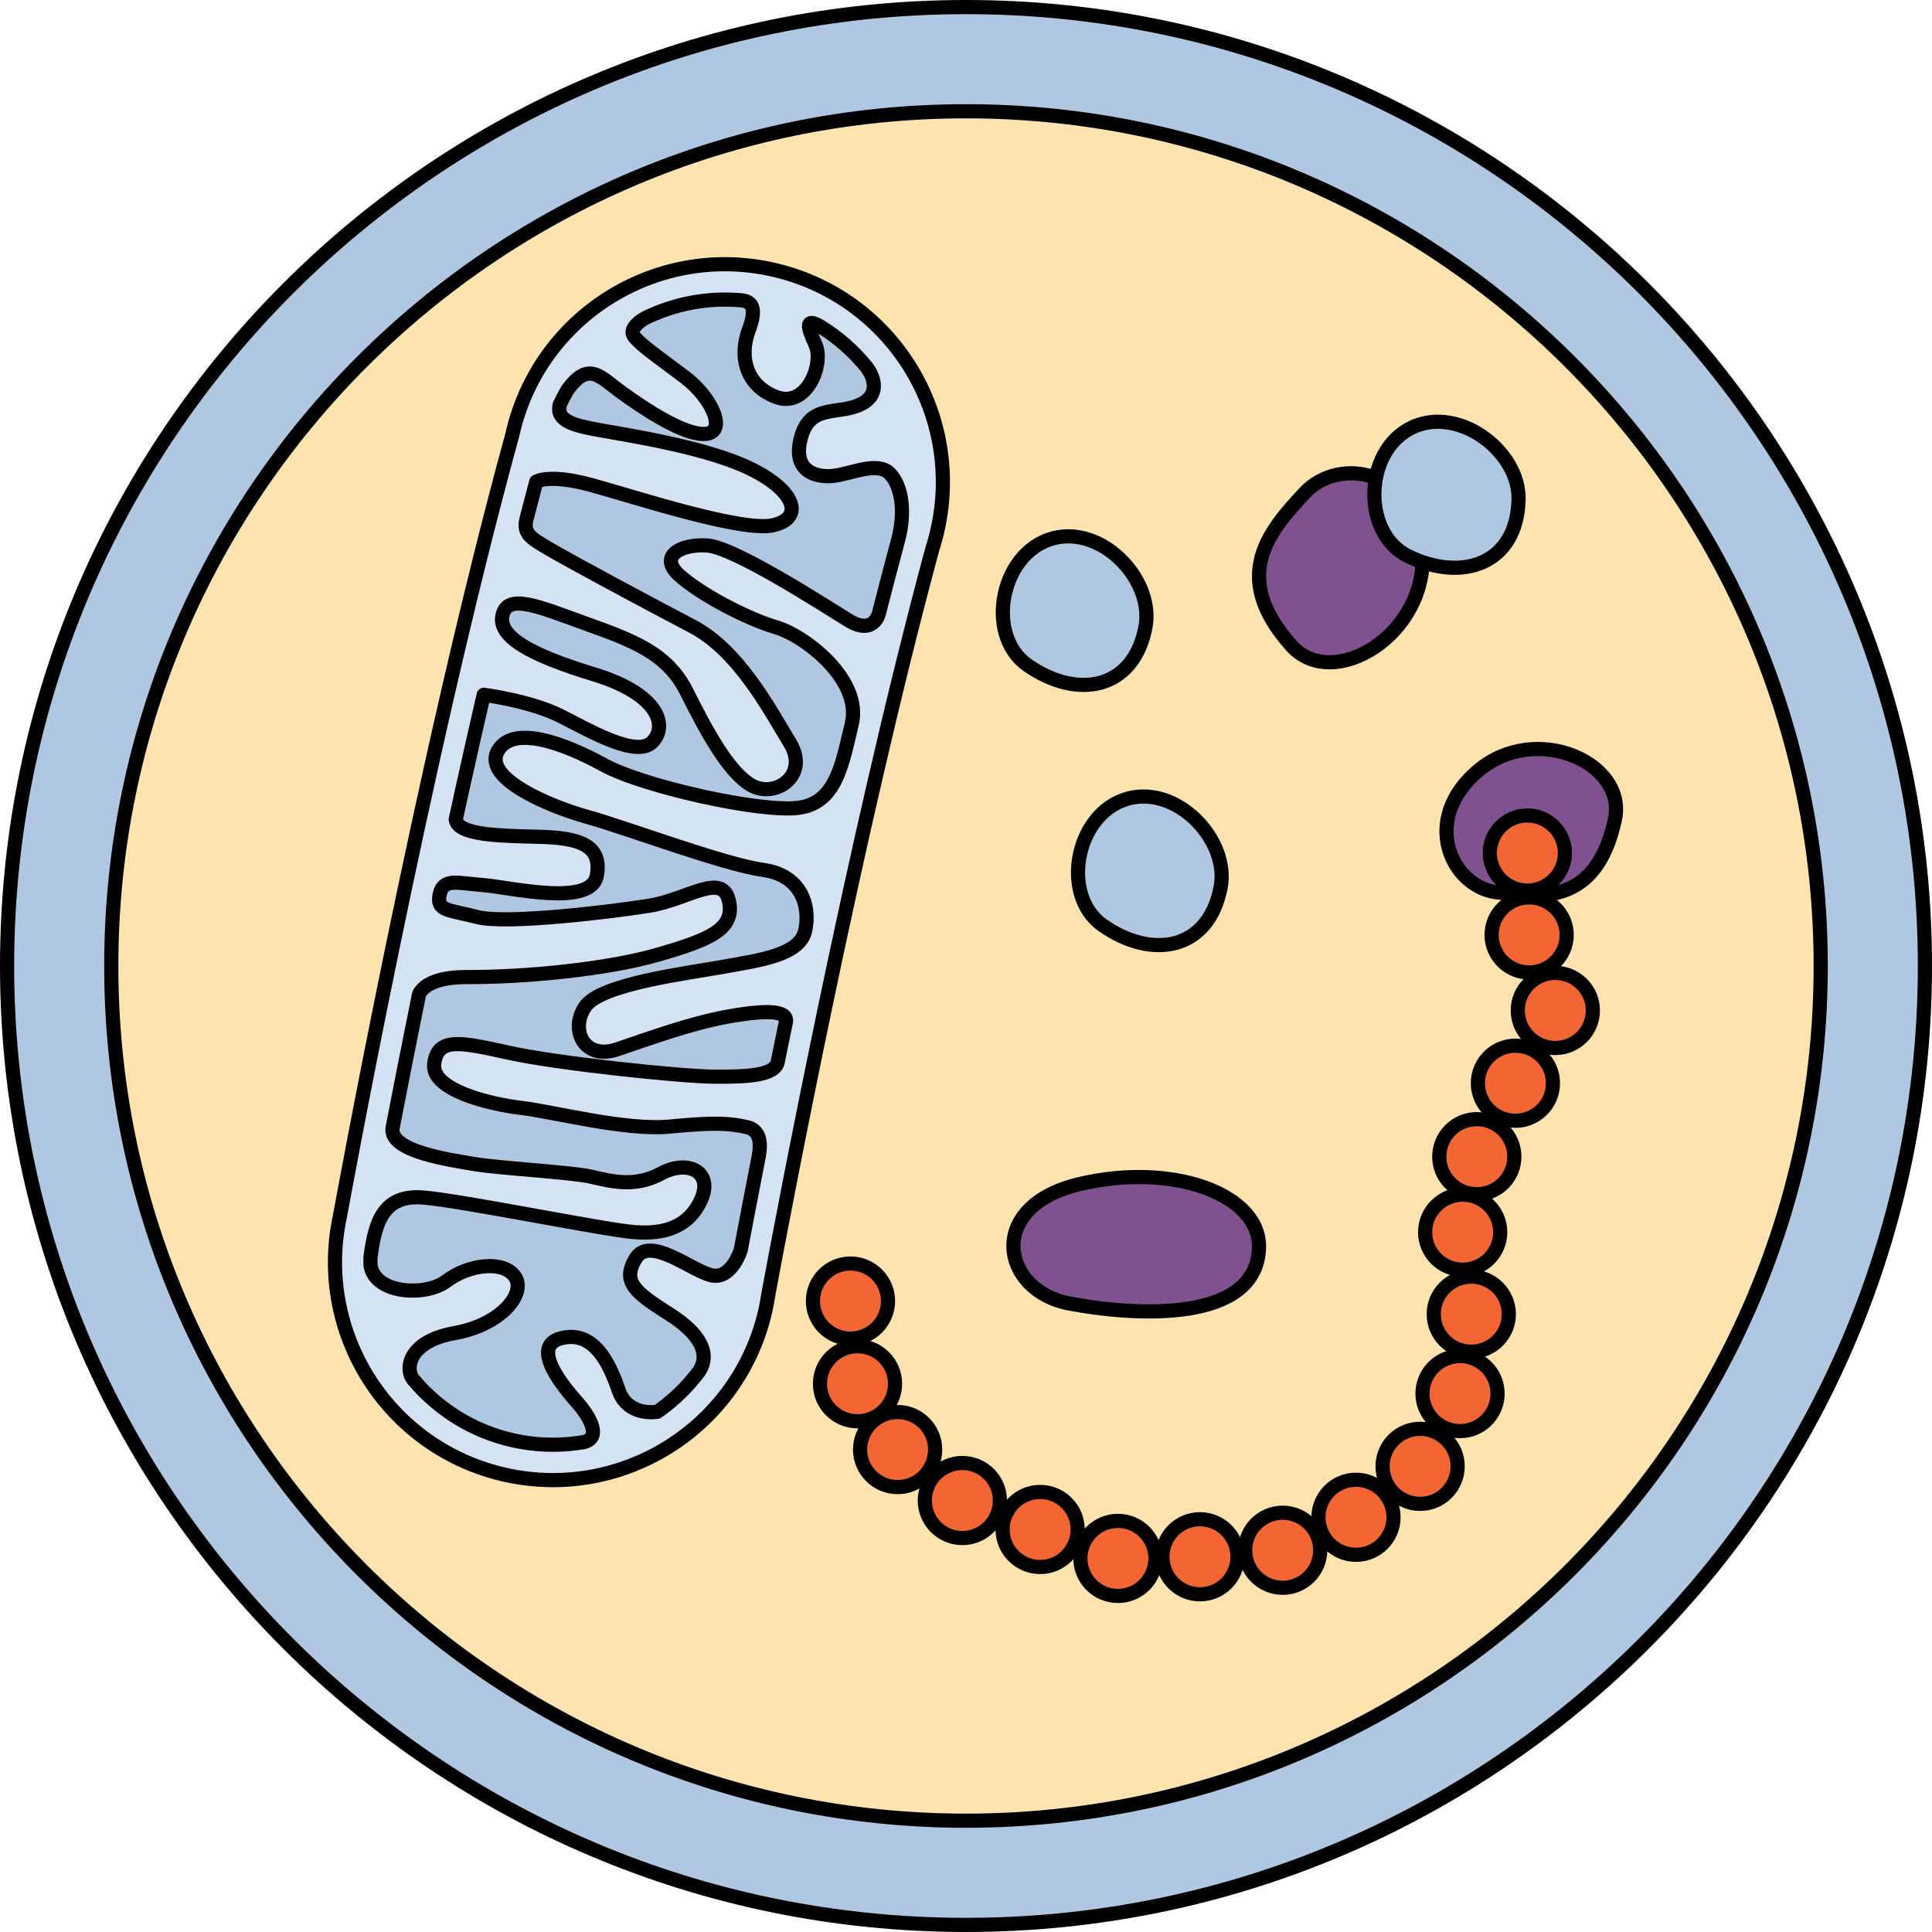 <?xml version="1.0" encoding="utf-8"?>
<!-- Generator: Adobe Illustrator 22.0.0, SVG Export Plug-In . SVG Version: 6.00 Build 0)  -->
<svg version="1.1" id="Layer_1" xmlns="http://www.w3.org/2000/svg" xmlns:xlink="http://www.w3.org/1999/xlink" x="0px" y="0px"
	 width="136.438px" height="136.437px" viewBox="0 0 136.438 136.437" enable-background="new 0 0 136.438 136.437"
	 xml:space="preserve">
<g>
	
		<ellipse transform="matrix(0.987 -0.16 0.16 0.987 -10.046 11.808)" fill="#FFE3AE" cx="68.219" cy="68.219" rx="60.361" ry="60.36"/>
	<path fill="#B0C7E1" stroke="#000000" stroke-linecap="round" stroke-linejoin="round" stroke-miterlimit="10" d="M68.219,135.937
		c-37.34,0-67.719-30.378-67.719-67.719S30.879,0.5,68.219,0.5s67.719,30.378,67.719,67.719S105.559,135.937,68.219,135.937z
		 M68.219,7.858c-33.283,0-60.361,27.078-60.361,60.36s27.078,60.36,60.361,60.36c33.283,0,60.36-27.078,60.36-60.36
		S101.502,7.858,68.219,7.858z"/>
	<g>
		<g>
			<path fill="#D3E3F4" stroke="#000000" stroke-linecap="round" stroke-linejoin="round" stroke-miterlimit="10" d="M54.072,92.452
				c0.071-0.327,0.127-0.652,0.176-0.976c0.997-5.391,6.032-32.105,11.59-52.696c0.147-0.46,0.278-0.933,0.384-1.417
				c1.832-8.299-3.411-16.509-11.71-18.34c-8.297-1.83-16.509,3.413-18.338,11.71C29.809,53.878,24.02,85.822,24.02,85.822
				c-1.829,8.298,3.412,16.509,11.711,18.34C44.028,105.991,52.241,100.749,54.072,92.452z"/>
			<path fill="#B0C7E1" stroke="#000000" stroke-linecap="round" stroke-linejoin="round" stroke-miterlimit="10" d="
				M40.571,101.935c0.087-0.017,0.179-0.023,0.263-0.032c0.145-0.019,0.29-0.045,0.432-0.07c1.218-0.334,0.374-1.794-0.475-2.761
				c-0.926-1.051-3.436-3.994-1.152-4.569c2.287-0.576,3.389,1.75,4.046,3.667c0.653,1.908,2.718,1.531,2.738,1.528
				c0.832-0.582,1.596-1.261,2.277-2.027c0.118-0.15,0.233-0.288,0.348-0.41c0.109-0.135,0.215-0.274,0.322-0.413
				c0.811-1.252,0.09-2.662-2.11-4.054c-2.435-1.538-3.35-2.282-2.373-3.913c0.975-1.632,3.838,0.768,5.292,1.166
				c1.451,0.399,2.13-1.761,2.13-1.761c0.31-1.647,0.718-3.778,1.208-6.28c0.161-0.807,0.425-2.154-0.804-2.416
				c-1.227-0.267-2.234-0.342-5.386-0.034c-3.148,0.305-8.242-1.048-10.496-1.314c-2.254-0.265-6.425-1.265-6.166-3.133
				c0.259-1.869,1.802-1.527,5.255-0.768c3.452,0.764,12.115,1.672,14.496,1.693c2.385,0.021,4.311-0.085,4.507-1.044
				c0.003-0.017,0.008-0.034,0.011-0.052c0.008-0.041,0.018-0.084,0.025-0.129c0.069-0.338,0.139-0.687,0.211-1.027
				c0.016-0.083,0.034-0.164,0.049-0.247c0.001-0.002,0.002-0.006,0.004-0.011c0.089-0.44,0.184-0.887,0.275-1.339
				c0.167-0.812-1.262-0.892-3.985-0.414c-2.727,0.479-5.582,1.544-7.939,2.335c-2.357,0.789-3.357-1.436-2.234-3.038
				c1.126-1.599,7.218-2.335,9.705-2.788c2.492-0.453,5.442-0.802,5.82-2.569c0.379-1.767-0.301-3.92-2.995-4.284
				c-2.694-0.364-9.667-2.978-12.354-3.727c-2.687-0.746-7.415-2.714-6.372-4.642c1.041-1.926,4.676-0.585,7.491,0.96
				c2.819,1.546,11.12,3.376,13.742,3.031c2.164-0.286,2.839-2.062,3.417-4.403c0.115-0.494,0.231-0.986,0.348-1.469
				c0.005-0.027,0.009-0.05,0.016-0.075c0.722-3.073-3.259-6.188-5.353-6.804c-2.091-0.617-5.347-2.336-6.824-3.666
				c-1.481-1.326,0.027-2.227,1.951-2.111c1.922,0.116,8.221,4.202,9.985,5.286c1.764,1.082,2.143-0.452,2.143-0.452
				c0.463-1.818,0.918-3.563,1.369-5.227c0.517-1.939,0.278-3.813-0.605-4.7c-0.882-0.887-2.792,0.076-4.048,0.186
				c-1.258,0.108-2.842-0.396-2.209-2.721c0.632-2.326,2.471-1.612,4.051-2.266c1.579-0.651,1.136-1.966,0.599-2.679
				c-0.93-1.153-2.059-2.151-3.351-2.932c-0.95-0.522-0.907-0.047-0.28,1.318c0.622,1.37-0.606,4.491-2.745,3.712
				c-2.139-0.78-2.678-2.831-1.958-4.748c0.6-1.597,0.178-1.982-0.445-2.082c-2.438-0.236-4.82,0.233-6.915,1.265
				c-0.008,0.003-1.196,0.67-0.753,1.264c0.439,0.595,1.682,1.451,3.6,2.893c1.914,1.444,2.996,3.879,1.464,4.003
				c-1.534,0.125-4.41-1.823-5.94-2.928c-1.529-1.108-2.301-2.251-3.816-0.184c-0.196,0.335-0.378,0.685-0.547,1.043
				c-0.3,1.186,1.107,1.491,2.778,1.795c2.073,0.38,7.593,1.212,10.72,2.75c3.127,1.538,3.782,3.454,1.591,3.972
				c-2.197,0.516-9.879-2.026-12.86-2.836c-2.98-0.813-3.888-0.24-3.888-0.24l0,0c-0.228,0.854-0.455,1.727-0.686,2.62
				c-0.279,1.085,0.353,1.39,1.577,2.12c1.228,0.734,6.804,3.736,10.116,5.468c3.312,1.732,5.481,5.911,6.898,8.226
				c1.415,2.316-1.024,3.936-2.673,3.034c-1.648-0.906-3.23-3.874-4.621-6.646c-1.391-2.771-3.897-3.634-7.181-4.821
				c-3.279-1.185-5.432-2.123-5.809-0.595c-0.001,0.004-0.001,0.005-0.001,0.005c-0.371,1.534,1.932,2.818,6.478,4.206
				c4.546,1.388,5.21,3.615,4.109,4.758c-1.098,1.146-4.309-0.719-6.456-1.808c-2.15-1.092-5.462-1.514-5.462-1.514
				c-0.506,2.181-1.017,4.44-1.531,6.773c0,0.001,0,0.001,0,0.001c-0.15,0.683-0.299,1.363-0.446,2.037l0,0
				c0.168,1.114,3.11,1.147,5.867,1.217c2.76,0.069,4.508,0.532,4.095,2.753c-0.413,2.219-6.111,0.809-8.003,0.66
				c-1.894-0.15-2.844-0.51-3.094,0.666c-0.249,1.178,0.629,1.063,2.672,1.592c2.038,0.526,9.483-0.374,12.161-0.808
				c2.677-0.433,5.11-2.395,5.588-0.363c0.479,2.033-1.383,2.777-5.006,3.825c-3.622,1.052-9.52,1.599-13.446,1.581
				c-2.301-0.01-3.129,0.647-3.42,1.197c-0.734,3.622-1.369,6.838-1.868,9.427c-0.329,1.699,4.133,2.299,5.766,2.58
				c1.634,0.285,6.806,0.579,8.167,0.877c1.36,0.3,3.091,0.838,5.015-0.202c1.923-1.039,3.719-0.105,2.828,1.854
				c-0.896,1.96-2.62,2.43-4.667,2.285c-2.048-0.143-12.146-2.217-14.946-2.448c-2.795-0.232-3.408,1.691-3.729,4.224
				c-0.005,0.175-0.005,0.348-0.003,0.522c0.257,2.068,3.895,2.268,5.357,1.159c1.573-1.192,4.029-1.498,4.848-0.317
				c0.817,1.183-0.983,3.406-4.271,3.988c-3.287,0.586-3.488,2.535-2.928,3.255c1.764,2.114,4.214,3.685,7.104,4.325
				C37.722,102.045,39.173,102.104,40.571,101.935z"/>
		</g>
	</g>
	<path fill="#7F528F" stroke="#000000" stroke-linecap="round" stroke-linejoin="round" stroke-miterlimit="10" d="M76.175,83.635
		c-6.595,1.592-5.458,7.504-0.682,8.414c4.774,0.908,13.189,1.365,13.416-3.866C89.077,84.321,82.77,82.043,76.175,83.635z"/>
	<path fill="#7F528F" stroke="#000000" stroke-linecap="round" stroke-linejoin="round" stroke-miterlimit="10" d="M100.456,39.002
		c-0.354-5.835-5.863-6.838-8.323-4.192c-2.459,2.648-5.336,5.877-0.929,10.793C94.133,48.868,100.809,44.836,100.456,39.002z"/>
	<path fill="#7F528F" stroke="#000000" stroke-linecap="round" stroke-linejoin="round" stroke-miterlimit="10" d="M104.387,54.425
		c-4.078,3.434-1.931,8.156,1.288,8.587c3.221,0.429,7.084,0.857,8.372-5.153C114.902,53.865,108.465,50.991,104.387,54.425z"/>
	<path fill="#B0C7E1" stroke="#000000" stroke-linecap="round" stroke-linejoin="round" stroke-miterlimit="10" d="M107.242,35.294
		c0.088-3.26-3.88-6.421-7.126-5.269c-3.815,1.353-4.087,7.585-0.677,9.248C103.268,41.141,107.12,39.838,107.242,35.294z"/>
	<g>
		<path fill="#B0C7E1" stroke="#000000" stroke-linecap="round" stroke-linejoin="round" stroke-miterlimit="10" d="M86.205,62.642
			c0.599-3.206-2.823-6.951-6.21-6.323c-3.98,0.737-5.228,6.849-2.121,9.027C81.362,67.792,85.37,67.111,86.205,62.642z"/>
	</g>
	<g>
		<path fill="#B0C7E1" stroke="#000000" stroke-linecap="round" stroke-linejoin="round" stroke-miterlimit="10" d="M80.895,44.268
			c0.599-3.206-2.823-6.951-6.21-6.323c-3.98,0.737-5.228,6.849-2.121,9.027C76.052,49.417,80.06,48.736,80.895,44.268z"/>
	</g>
	<g>
		<g>
			<g>
				<path fill="#F36633" stroke="#000000" stroke-linecap="round" stroke-linejoin="round" stroke-miterlimit="10" d="
					M110.512,60.24c0,1.464-1.187,2.651-2.651,2.651c-1.464,0-2.651-1.187-2.651-2.651c0-1.464,1.187-2.65,2.651-2.65
					C109.324,57.589,110.512,58.776,110.512,60.24z"/>
			</g>
		</g>
		<g>
			<g>
				<path fill="#F36633" stroke="#000000" stroke-linecap="round" stroke-linejoin="round" stroke-miterlimit="10" d="
					M110.639,66.023c0,1.464-1.187,2.651-2.651,2.651c-1.464,0-2.651-1.187-2.651-2.651s1.187-2.65,2.651-2.65
					C109.452,63.373,110.639,64.559,110.639,66.023z"/>
			</g>
		</g>
		<g>
			<g>
				<path fill="#F36633" stroke="#000000" stroke-linecap="round" stroke-linejoin="round" stroke-miterlimit="10" d="
					M112.488,71.358c0,1.464-1.187,2.651-2.651,2.651c-1.464,0-2.651-1.187-2.651-2.651c0-1.464,1.187-2.65,2.651-2.65
					C111.3,68.708,112.488,69.894,112.488,71.358z"/>
			</g>
		</g>
		<g>
			<g>
				<path fill="#F36633" stroke="#000000" stroke-linecap="round" stroke-linejoin="round" stroke-miterlimit="10" d="
					M109.67,76.497c0,1.464-1.187,2.651-2.651,2.651c-1.464,0-2.651-1.187-2.651-2.651s1.187-2.65,2.651-2.65
					C108.482,73.846,109.67,75.033,109.67,76.497z"/>
			</g>
		</g>
		<g>
			<g>
				<path fill="#F36633" stroke="#000000" stroke-linecap="round" stroke-linejoin="round" stroke-miterlimit="10" d="
					M106.943,81.684c0,1.464-1.187,2.651-2.651,2.651c-1.464,0-2.651-1.187-2.651-2.651c0-1.464,1.187-2.65,2.651-2.65
					C105.755,79.033,106.943,80.22,106.943,81.684z"/>
			</g>
		</g>
		<g>
			<g>
				<path fill="#F36633" stroke="#000000" stroke-linecap="round" stroke-linejoin="round" stroke-miterlimit="10" d="
					M105.945,87.016c0,1.464-1.187,2.651-2.651,2.651c-1.464,0-2.651-1.187-2.651-2.651s1.187-2.65,2.651-2.65
					C104.757,84.366,105.945,85.552,105.945,87.016z"/>
			</g>
		</g>
		<g>
			<g>
				<path fill="#F36633" stroke="#000000" stroke-linecap="round" stroke-linejoin="round" stroke-miterlimit="10" d="
					M106.553,92.806c0,1.464-1.187,2.651-2.651,2.651c-1.464,0-2.651-1.187-2.651-2.651c0-1.464,1.187-2.65,2.651-2.65
					C105.366,90.155,106.553,91.342,106.553,92.806z"/>
			</g>
		</g>
		<g>
			<g>
				<path fill="#F36633" stroke="#000000" stroke-linecap="round" stroke-linejoin="round" stroke-miterlimit="10" d="
					M105.758,98.414c0,1.464-1.187,2.651-2.651,2.651c-1.464,0-2.651-1.187-2.651-2.651c0-1.464,1.187-2.65,2.651-2.65
					C104.57,95.764,105.758,96.95,105.758,98.414z"/>
			</g>
		</g>
		<g>
			<g>
				<path fill="#F36633" stroke="#000000" stroke-linecap="round" stroke-linejoin="round" stroke-miterlimit="10" d="
					M102.94,103.553c0,1.464-1.187,2.651-2.651,2.651c-1.464,0-2.651-1.187-2.651-2.651s1.187-2.65,2.651-2.65
					C101.753,100.903,102.94,102.089,102.94,103.553z"/>
			</g>
		</g>
		<g>
			<g>
				<path fill="#F36633" stroke="#000000" stroke-linecap="round" stroke-linejoin="round" stroke-miterlimit="10" d="
					M98.411,107.15c0,1.464-1.187,2.651-2.651,2.651c-1.464,0-2.651-1.187-2.651-2.651c0-1.464,1.187-2.65,2.651-2.65
					C97.224,104.5,98.411,105.686,98.411,107.15z"/>
			</g>
		</g>
		<g>
			<g>
				<path fill="#F36633" stroke="#000000" stroke-linecap="round" stroke-linejoin="round" stroke-miterlimit="10" d="
					M93.234,109.478c0,1.464-1.187,2.651-2.651,2.651c-1.464,0-2.651-1.187-2.651-2.651c0-1.464,1.187-2.65,2.651-2.65
					C92.047,106.828,93.234,108.014,93.234,109.478z"/>
			</g>
		</g>
		<g>
			<g>
				<path fill="#F36633" stroke="#000000" stroke-linecap="round" stroke-linejoin="round" stroke-miterlimit="10" d="
					M87.392,109.939c0,1.464-1.187,2.651-2.651,2.651c-1.464,0-2.651-1.187-2.651-2.651c0-1.464,1.187-2.65,2.651-2.65
					C86.204,107.289,87.392,108.475,87.392,109.939z"/>
			</g>
		</g>
		<g>
			<g>
				<path fill="#F36633" stroke="#000000" stroke-linecap="round" stroke-linejoin="round" stroke-miterlimit="10" d="
					M81.598,110.055c0,1.464-1.187,2.651-2.651,2.651c-1.464,0-2.651-1.187-2.651-2.651s1.187-2.65,2.651-2.65
					C80.41,107.405,81.598,108.591,81.598,110.055z"/>
			</g>
		</g>
		<g>
			<g>
				<path fill="#F36633" stroke="#000000" stroke-linecap="round" stroke-linejoin="round" stroke-miterlimit="10" d="
					M76.105,108.011c0,1.464-1.187,2.651-2.651,2.651c-1.464,0-2.651-1.187-2.651-2.651c0-1.464,1.187-2.65,2.651-2.65
					C74.918,105.361,76.105,106.547,76.105,108.011z"/>
			</g>
		</g>
		<g>
			<g>
				<path fill="#F36633" stroke="#000000" stroke-linecap="round" stroke-linejoin="round" stroke-miterlimit="10" d="
					M70.613,105.967c0,1.464-1.187,2.651-2.651,2.651c-1.464,0-2.651-1.187-2.651-2.651c0-1.464,1.187-2.65,2.651-2.65
					C69.425,103.316,70.613,104.503,70.613,105.967z"/>
			</g>
		</g>
		<g>
			<g>
				<path fill="#F36633" stroke="#000000" stroke-linecap="round" stroke-linejoin="round" stroke-miterlimit="10" d="
					M66.041,102.368c0,1.464-1.187,2.651-2.651,2.651c-1.464,0-2.651-1.187-2.651-2.651c0-1.464,1.187-2.65,2.651-2.65
					C64.853,99.718,66.041,100.904,66.041,102.368z"/>
			</g>
		</g>
		<g>
			<g>
				<path fill="#F36633" stroke="#000000" stroke-linecap="round" stroke-linejoin="round" stroke-miterlimit="10" d="M63.208,97.72
					c0,1.464-1.187,2.651-2.651,2.651c-1.464,0-2.651-1.187-2.651-2.651c0-1.464,1.187-2.65,2.651-2.65
					C62.02,95.069,63.208,96.256,63.208,97.72z"/>
			</g>
		</g>
		<g>
			<g>
				<path fill="#F36633" stroke="#000000" stroke-linecap="round" stroke-linejoin="round" stroke-miterlimit="10" d="M62.711,91.88
					c0,1.464-1.187,2.651-2.651,2.651c-1.464,0-2.651-1.187-2.651-2.651s1.187-2.65,2.651-2.65
					C61.523,89.23,62.711,90.416,62.711,91.88z"/>
			</g>
		</g>
	</g>
</g>
</svg>
